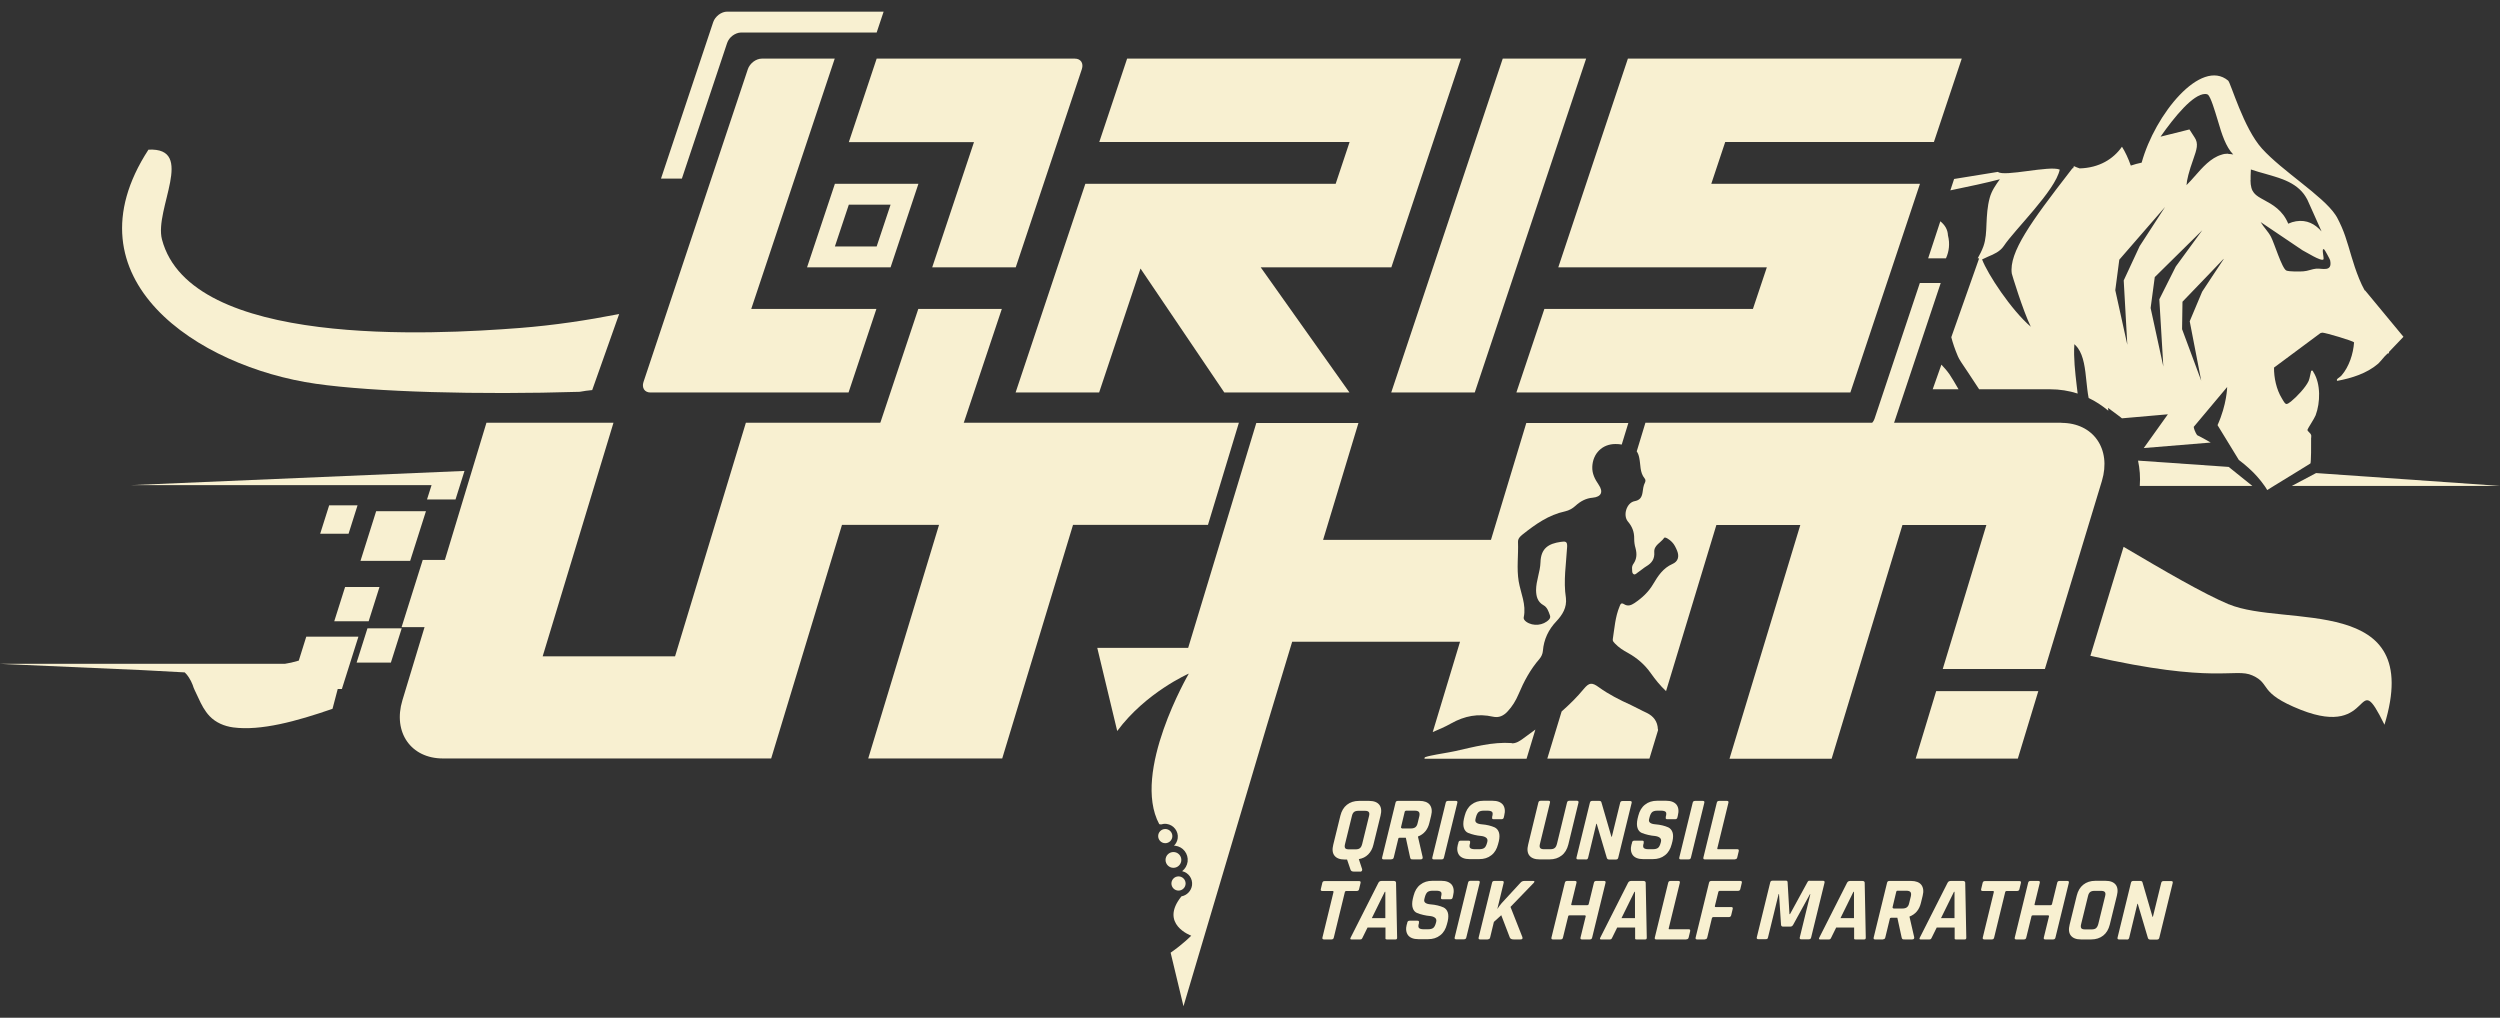 <?xml version="1.0" encoding="UTF-8"?>
<svg xmlns="http://www.w3.org/2000/svg" xmlns:xlink="http://www.w3.org/1999/xlink" viewBox="0 0 186.76 76.03">
  <rect x="0" y="0" width="186.76" height="76.03" fill="#333333" stroke="none"/>
  <defs>
    <style>
      .cls-1 {
        fill: none;
      }

      .cls-2 {
        clip-path: url(#clippath-1);
      }

      .cls-3 {
        isolation: isolate;
      }

      .cls-4 {
        mix-blend-mode: overlay;
        opacity: .25;
      }

      .cls-5 {
        clip-path: url(#clippath-2);
      }

      .cls-6 {
        fill: url(#linear-gradient);
      }

      .cls-7 {
        fill: #f8f0d1;
      }

      .cls-8 {
        clip-path: url(#clippath);
      }
    </style>
    <clipPath id="clippath">
      <rect class="cls-1" x="-1437.57" y="1306.84" width="1920" height="430.8"/>
    </clipPath>
    <clipPath id="clippath-1">
      <rect class="cls-1" x="-1363.27" y="107.97" width="1920" height="787.79"/>
    </clipPath>
    <clipPath id="clippath-2">
      <rect class="cls-1" x="-1363.04" y="107.15" width="1920" height="694.91"/>
    </clipPath>
    <linearGradient id="linear-gradient" x1="-556.53" y1="802.37" x2="973.13" y2="802.37" gradientUnits="userSpaceOnUse">
      <stop offset="0" stop-color="#00994b"/>
      <stop offset="1" stop-color="#0a784d"/>
    </linearGradient>
  </defs>
  <g class="cls-3">
    <g id="Layer_1" data-name="Layer 1">
      <g class="cls-8">
        <g class="cls-4">
          <path d="M2490.48,1552.15c2.97-45.17,4.46-90.72,4.46-136.63,0-41.03-1.18-81.75-3.59-122.1h-1376.54c-.84-4.66-1.57-9.36-2.5-13.98l1274.9-521.02c-13.71-40.59-28.79-81.09-45.23-121.3-16.43-40.21-34.01-79.62-52.59-118.22l-1275.11,521.1c-2.43-3.72-4.78-7.49-7.28-11.17L1980.9,54.92c-28.36-32.12-57.93-63.62-88.65-94.34-30.72-30.71-62.18-60.25-94.25-88.65l-973.94,973.96c-1.88-1.28-3.79-2.5-5.68-3.77L1351.49-427.88c-38.4-19-77.7-36.98-117.75-53.79-40.05-16.81-80.35-32.25-120.78-46.41L579.85,741.9c-4.34-.91-8.73-1.7-13.11-2.53V-638.02c-42.76-2.66-85.95-4.02-129.39-4.02s-86.57,1.36-129.33,3.96V739.37c-4.66.88-9.32,1.75-13.94,2.73L-226.62-532.03c-38.26,13.03-76.4,27.34-114.37,42.86-42.5,17.37-84.1,35.98-124.79,55.82L55.65,842.59c-3.7,2.46-7.31,5.03-10.95,7.57L-928.67-123.22c-30.24,26.82-59.86,54.78-88.87,83.79-32.47,32.47-63.62,65.73-93.46,99.77L-136.33,1035.02c-1.25,1.88-2.43,3.81-3.66,5.7L-1409.23,507.92c-17.84,36.27-34.69,73.36-50.57,111.18-17.77,42.34-34.03,84.91-48.78,127.71L-237.71,1280.3c-.87,4.34-1.56,8.74-2.34,13.12h-1376.54c-2.41,40.35-3.59,81.07-3.59,122.1,0,45.91,1.49,91.46,4.46,136.63H-238.92l-1273.59,520.48c13.77,40.57,28.82,81.01,45.26,121.22,16.43,40.21,34.03,79.68,52.67,118.26L-139.52,1791.03c2.43,3.72,4.78,7.49,7.28,11.17l-973.94,973.96c28.4,32.08,57.93,63.54,88.65,94.25,30.72,30.71,62.22,60.3,94.34,88.65L50.7,1985.14c1.88,1.28,3.79,2.51,5.68,3.77l-533.14,1270.06c38.42,18.95,77.66,36.9,117.72,53.71,40.06,16.81,80.41,32.28,120.87,46.38l533.09-1269.93c4.34.92,8.73,1.7,13.1,2.54v1377.45c42.76,2.6,85.89,3.96,129.33,3.96s86.63-1.36,129.39-4.02v-1375.8l520.84,1274.51c42.94-14.34,85.66-30.19,128.17-47.56,37.98-15.52,75.22-32.01,111.66-49.51l-520.75-1274.27c3.74-2.38,7.51-4.73,11.2-7.18l974.66,974.68c34.04-29.84,67.3-61,99.77-93.46,29.01-29.01,56.97-58.63,83.79-88.87l-973.36-973.38c1.29-1.86,2.66-3.66,3.93-5.53l1270.91,533.51c20.22-40.5,39.22-81.92,57-124.26,15.88-37.83,30.56-75.83,43.95-113.97l-1269.19-532.79c.96-4.34,2.02-8.65,2.9-13.02h1378.27ZM620.72,1491.48c14.88,82.53,54.12,161.53,117.91,225.32-63.79-63.79-142.79-103.03-225.32-117.91-47.84,68.88-75.95,152.49-75.95,242.7,0-90.22-28.11-173.82-75.95-242.7-82.53,14.88-161.53,54.12-225.32,117.91,63.79-63.79,103.03-142.79,117.91-225.32-68.88-47.84-152.48-75.95-242.7-75.95,90.22,0,173.82-28.11,242.7-75.95-14.88-82.53-54.12-161.53-117.91-225.32,63.79,63.79,142.79,103.03,225.32,117.91,47.84-68.88,75.95-152.48,75.95-242.7,0,90.22,28.11,173.82,75.95,242.7,82.53-14.88,161.52-54.12,225.32-117.91-63.79,63.79-103.03,142.79-117.91,225.32,68.88,47.84,152.48,75.95,242.7,75.95-90.22,0-173.82,28.11-242.7,75.95Z"/>
        </g>
      </g>
      <g class="cls-2">
        <g class="cls-5">
          <path class="cls-6" d="M971.47,853.16c1.1-16.79,1.66-33.72,1.66-50.79,0-15.25-.44-30.39-1.33-45.38h-511.68c-.31-1.73-.58-3.48-.93-5.2l473.9-193.67c-5.1-15.09-10.7-30.14-16.81-45.09-6.11-14.95-12.64-29.6-19.55-43.94l-473.98,193.7c-.9-1.38-1.78-2.79-2.71-4.15l362.01-362.02c-10.54-11.94-21.54-23.65-32.95-35.07-11.42-11.42-23.11-22.4-35.03-32.95l-362.03,362.04c-.7-.48-1.41-.93-2.11-1.4l198.17-472.08c-14.27-7.06-28.88-13.75-43.77-20-14.89-6.25-29.87-11.99-44.9-17.25l-198.17,472.08c-1.61-.34-3.25-.63-4.87-.94V39.04c-15.89-.99-31.95-1.5-48.1-1.5s-32.18.51-48.07,1.47v512.02c-1.73.33-3.46.65-5.18,1.01L-38.52,78.44c-14.22,4.84-28.4,10.16-42.51,15.93-15.8,6.46-31.26,13.37-46.39,20.75l193.82,474.29c-1.37.92-2.72,1.87-4.07,2.81L-299.49,230.4c-11.24,9.97-22.25,20.36-33.03,31.15-12.07,12.07-23.65,24.43-34.74,37.09L-4.96,660.94c-.46.7-.9,1.42-1.36,2.12l-471.8-198.06c-6.63,13.48-12.89,27.27-18.8,41.33-6.61,15.74-12.65,31.56-18.13,47.47L-42.65,752.11c-.32,1.61-.58,3.25-.87,4.88h-511.68c-.9,15-1.33,30.13-1.33,45.38,0,17.07.55,34,1.66,50.79H-43.09l-473.42,193.47c5.12,15.08,10.71,30.11,16.82,45.06,6.11,14.95,12.65,29.62,19.58,43.96L-6.15,941.96c.9,1.38,1.78,2.79,2.71,4.15l-362.03,362.04c10.56,11.92,21.53,23.62,32.95,35.04,11.42,11.42,23.13,22.41,35.07,32.95L64.56,1014.11c.7.48,1.41.93,2.11,1.4l-198.18,472.1c14.28,7.04,28.87,13.71,43.76,19.96,14.89,6.25,29.89,12,44.93,17.24l198.16-472.06c1.61.34,3.25.63,4.87.94v512.02c15.9.97,31.93,1.47,48.07,1.47s32.2-.51,48.1-1.5v-511.41l193.61,473.76c15.96-5.33,31.84-11.22,47.64-17.68,14.12-5.77,27.96-11.9,41.51-18.4l-193.57-473.67c1.39-.89,2.79-1.76,4.16-2.67l362.3,362.3c12.65-11.09,25.02-22.67,37.08-34.74,10.78-10.78,21.18-21.79,31.15-33.03l-361.81-361.82c.48-.69.99-1.36,1.46-2.06l472.42,198.32c7.52-15.06,14.58-30.45,21.19-46.19,5.9-14.06,11.36-28.19,16.34-42.36l-471.78-198.05c.36-1.61.75-3.22,1.08-4.84h512.32ZM276.45,830.61c5.53,30.68,20.12,60.04,43.83,83.76-23.71-23.71-53.08-38.3-83.75-43.83-17.78,25.6-28.23,56.68-28.23,90.22,0-33.53-10.45-64.61-28.23-90.22-30.68,5.53-60.04,20.12-83.76,43.83,23.71-23.71,38.3-53.08,43.83-83.76-25.6-17.78-56.68-28.23-90.21-28.23,33.53,0,64.61-10.45,90.21-28.23-5.53-30.68-20.12-60.04-43.83-83.76,23.71,23.71,53.08,38.3,83.75,43.83,17.78-25.6,28.23-56.68,28.23-90.22,0,33.54,10.45,64.61,28.23,90.22,30.68-5.53,60.04-20.12,83.75-43.83-23.71,23.71-38.3,53.08-43.83,83.76,25.6,17.78,56.68,28.23,90.22,28.23-33.53,0-64.61,10.45-90.22,28.23Z"/>
        </g>
      </g>
      <g>
        <g>
          <g>
            <polygon class="cls-7" points="144.64 51.63 143.11 56.67 150.74 56.67 152.27 51.63 144.64 51.63"/>
            <path class="cls-7" d="M154,31.58h-31.08l-.65,2.14c.09.13.15.28.19.49.11.51.03,1.08.4,1.53.07.08.08.19.03.3-.13.24-.15.52-.19.78-.06.35-.21.55-.59.62-.59.11-.89,1.05-.5,1.52.32.37.48.78.47,1.28,0,.24.03.48.1.71.11.41.1.8-.15,1.16-.07.09-.12.23-.11.34.02.15-.03.37.13.45.12.06.23-.1.35-.17.2-.13.38-.3.58-.42.41-.24.64-.55.6-1.06-.04-.52.5-.71.74-1.07.07-.1.42.14.58.31.18.18.29.42.39.66.17.43.07.8-.35.98-.7.31-1.08.89-1.44,1.5-.35.6-.84,1.05-1.41,1.43-.24.16-.49.25-.76.08-.22-.14-.27-.02-.34.16-.33.79-.38,1.63-.51,2.46-.02.14.08.22.16.31.28.3.63.52.98.71.68.38,1.25.87,1.7,1.51.34.48.71.94,1.14,1.34l3.76-12.41h6.27l-5.29,17.46h7.63l5.29-17.46h6.27l-3.26,10.76h7.63l4.26-14.05c.72-2.39-.64-4.34-3.03-4.34Z"/>
            <g>
              <g>
                <path class="cls-7" d="M121.65,31.58l-.5,1.63c-.15-.03-.31-.04-.47-.04-.99,0-1.69.71-1.73,1.7-.02.51.19.92.47,1.33.38.55.2.92-.44.98-.5.04-.92.27-1.28.6-.23.21-.48.35-.78.42-1.23.26-2.22.97-3.18,1.73-.18.14-.35.31-.34.56.04.98-.11,1.95.05,2.93.15.89.58,1.74.38,2.69-.03.14.07.25.19.34.51.36,1.28.28,1.7-.17.09-.1.11-.21.06-.33-.1-.28-.2-.59-.48-.74-.44-.25-.54-.65-.55-1.11,0-.72.31-1.39.33-2.09.03-1.06.61-1.4,1.52-1.53.35-.05.49-.04.47.37-.07,1.27-.29,2.54-.09,3.82.08.72-.26,1.26-.71,1.74-.59.62-.94,1.35-1.01,2.21-.02.23-.11.43-.26.61-.68.78-1.16,1.68-1.56,2.63-.2.47-.46.91-.82,1.29-.3.32-.64.49-1.09.39-1.11-.25-2.12-.06-3.12.5-.44.25-.91.45-1.38.65l2.04-6.75h-12.54l-1.89,6.26-6.23,20.97-.96-4c.95-.66,1.54-1.27,1.54-1.27,0,0-2.41-.86-.73-2.94.4-.07.73-.4.79-.83.06-.49-.26-.94-.74-1.05.22-.17.37-.42.41-.71.07-.59-.34-1.12-.93-1.19-.03,0-.06,0-.09,0,.15-.15.25-.34.28-.56.07-.52-.31-1-.83-1.07-.15-.02-.29,0-.42.04-.08-.02-.13-.02-.13-.02-2.09-3.88,2.21-11.25,2.21-11.25,0,0-3.21,1.4-5.35,4.29l-1.49-6.21h6.79l5.09-16.8h7.63l-2.64,8.73h12.54l2.64-8.73h7.63Z"/>
                <g>
                  <circle class="cls-7" cx="87.05" cy="62.46" r=".53"/>
                  <circle class="cls-7" cx="88.04" cy="66" r=".53"/>
                  <circle class="cls-7" cx="87.66" cy="64.24" r=".59"/>
                </g>
              </g>
              <path class="cls-7" d="M112.94,55.51c-1.45-.1-2.83.29-4.23.6-.6.13-1.22.21-1.82.34-.15.03-.3.07-.45.12l-.03.11h7.63l.66-2.18c-.31.23-.63.46-.94.69-.25.18-.51.35-.82.34Z"/>
            </g>
          </g>
          <g>
            <path class="cls-7" d="M71.98,31.58h-16.26l-5.29,17.45h-9.89l5.29-17.45h-9.49l-1.77,5.84-4.51,14.9c-.72,2.39.64,4.34,3.03,4.34h24.52l5.29-17.45h7.25l-5.29,17.45h10.01l5.29-17.45h10.08l2.31-7.63h-20.57Z"/>
            <polygon class="cls-7" points="140.31 23.08 141.35 19.97 143.43 13.73 134.08 13.73 127.84 13.73 128.88 10.61 144.47 10.61 146.55 4.38 130.96 4.38 121.61 4.38 119.53 10.61 118.49 13.73 116.41 19.97 125.76 19.97 131.99 19.97 130.95 23.08 115.37 23.08 113.28 29.32 128.87 29.32 138.23 29.32 140.31 23.08"/>
            <polygon class="cls-7" points="103.93 29.32 110.17 29.32 118.49 4.38 112.26 4.38 103.93 29.32"/>
            <polygon class="cls-7" points="84.2 4.38 82.12 10.61 100.82 10.61 99.78 13.73 87.31 13.73 81.08 13.73 78.99 19.97 75.87 29.32 82.11 29.32 85.2 20.06 91.46 29.32 100.81 29.32 94.18 19.97 97.7 19.97 103.94 19.97 106.02 13.73 107.06 10.61 109.14 4.38 102.9 4.38 84.2 4.38"/>
            <path class="cls-7" d="M60.29,19.97h6.24l2.08-6.24h-6.24l-2.08,6.24ZM63.41,15.29h3.12l-1.04,3.12h-3.12l1.04-3.12Z"/>
            <path class="cls-7" d="M62.37,4.38h-5.46c-.21,0-.43.08-.63.23-.19.15-.34.34-.41.55l-7.8,23.38c-.07.21-.05.4.04.55.1.15.27.23.47.23h14.81l2.08-6.24h-9.35l6.24-18.71Z"/>
            <path class="cls-7" d="M80.3,4.38h-14.81l-2.08,6.24h9.35l-3.12,9.35h6.24l4.94-14.81c.07-.21.05-.41-.04-.55-.1-.15-.27-.23-.48-.23Z"/>
            <polygon class="cls-7" points="63.92 37.11 70.15 37.11 74.84 23.08 68.6 23.08 63.92 37.11"/>
            <path class="cls-7" d="M66.01.87h-11.69c-.21,0-.43.08-.63.23-.19.15-.34.34-.41.55l-3.9,11.69h1.56l3.38-10.13c.07-.21.22-.41.41-.55s.42-.23.63-.23h10.13l.52-1.56Z"/>
            <path class="cls-7" d="M143.42,21.14l-3.38,10.13c-.07.21-.22.4-.41.55-.19.15-.42.23-.63.23h-10.13l-.52,1.56h11.69c.21,0,.43-.08.63-.23.19-.15.34-.34.41-.55l3.9-11.69h-1.56Z"/>
          </g>
          <path class="cls-7" d="M123.85,54.48c-.02-.58-.32-.98-.84-1.23-.4-.18-.78-.4-1.17-.58-.84-.38-1.65-.79-2.4-1.33-.51-.37-.72-.36-1.12.12-.51.62-1.07,1.17-1.66,1.69l-1.07,3.52h7.63l.64-2.11s0-.06,0-.09Z"/>
          <g>
            <g>
              <g>
                <g>
                  <path class="cls-7" d="M159.85,36.3c.05-.65,0-1.28-.13-1.89l6.77.47,1.77,1.42h-8.42Z"/>
                  <polygon class="cls-7" points="186.76 36.3 171.21 36.3 173.02 35.34 186.76 36.3"/>
                  <path class="cls-7" d="M46.26,23.44l-2.02,5.7c-.31.03-.63.07-.94.13-7.5.23-15.37.02-19.7-.6-8.81-1.26-18.79-7.83-12.51-17.49,3.56-.18.42,4.45,1.01,6.71,2.14,8.1,20.17,7.12,26.75,6.61,2.54-.2,4.99-.57,7.4-1.04Z"/>
                </g>
                <path class="cls-7" d="M176.66,21.71c-.15-.27-.29-.56-.42-.88-.49-1.2-.7-2.2-1.04-3.18-.16-.47-.36-.93-.62-1.42-.04-.06-.08-.13-.12-.19-.96-1.43-3.95-3.25-5.48-4.94-1.38-1.52-2.33-4.91-2.53-5.08-2.03-1.69-5.46,2.51-6.46,6.13-.28.06-.55.13-.81.22-.19-.54-.41-1.01-.66-1.41-.65.93-1.71,1.58-3.16,1.62-.14-.05-.29-.1-.43-.17l-.06.16s-.03,0-.05,0c-.07.1-.16.2-.23.3-2.83,3.66-4.53,5.99-4.3,7.57,0,.03.82,2.74,1.42,3.97-1.47-1.26-3.23-3.94-3.64-5.03.14-.07.33-.15.45-.21.44-.18.89-.38,1.17-.79.79-1.2,3.87-4.16,4.18-5.71-.74-.33-4.16.56-4.62.17l-3.27.53-.28.85c1.46-.3,2.71-.57,3.7-.83-.31.42-.62.87-.76,1.39-.18.66-.21,1.3-.24,1.92-.02.61-.05,1.2-.23,1.7-.12.33-.27.62-.43.9h.11l-2.08,5.89c.11.43.27.9.49,1.42.09.22.29.52.78,1.24.29.43.56.85.81,1.23h5.29c.73,0,1.42.11,2.07.32-.02-.19-.04-.39-.07-.58-.12-1.03-.24-2.1-.18-3.04v-.07c.09.07.17.17.26.28.45.62.55,1.55.65,2.54.04.37.08.78.16,1.2.53.25,1.02.58,1.47.95,0-.07-.02-.14-.02-.21.6.43,1.04.78,1.04.78l3.43-.3-1.8,2.52,5-.41s-.67-.39-1.01-.55c0,0-.2-.26-.26-.62l2.5-2.98s-.02,1.3-.72,2.85l1.59,2.6c.26.19.51.4.74.61.44.39.83.83,1.17,1.31.08.11.15.22.21.33l.53-.33,1.73-1.06.97-.6c.05-.08.06-1.43.05-1.93,0,0,.01,0,.01,0,0-.08,0-.13,0-.16-.04-.21-.3-.29-.28-.43,0-.06.52-.84.61-1.08.35-.94.39-2.34-.16-3.21-.03-.04-.05-.14-.11-.13-.02,0-.04,0-.07.04-.02.03-.1.55-.18.73-.22.49-.9,1.2-1.32,1.54-.15.12-.25.18-.33.19-.12,0-.2-.16-.36-.43-.4-.65-.59-1.54-.58-2.29l3.46-2.57s.1-.04.16-.04c.24.01,2.29.61,2.36.73-.06.85-.37,1.81-.93,2.46-.14.17-.45.27-.33.41,0,0,.01,0,.01,0h0c1.07-.2,2.2-.55,3.05-1.28.1-.09.31-.34.47-.53h0s.23-.23.23-.23c.03-.01.06-.01.1-.02,0-.04,0-.07.01-.1l1.08-1.13-2.88-3.48ZM158.92,25.76l-.9-4.08.3-2.28,3.42-3.94-1.9,2.93-1.19,2.56.27,4.81ZM161.31,22.36l.3,5.02-.95-4.37.31-2.31,3.55-3.5-1.98,2.71-1.23,2.45ZM166.11,19.37l-.85,1.28-.75,1.14-.93,2.21.86,4.44-1.43-3.85.03-2.05,2.03-2.11,1.02-1.07.03-.03-.02.04ZM166.45,11.48c-.17,0-.34.02-.5.08-.79.23-1.42.95-1.99,1.6-.17.19-.41.47-.62.67.02-.37.18-1.02.51-1.94.25-.72.41-1.16.09-1.63l-.38-.59-2.16.54c1.04-1.48,2.43-3.19,3.34-3.19.08,0,.14.02.2.05.22.19.52,1.22.71,1.84.01.04.03.08.04.13h0c.29,1,.59,1.93,1.14,2.5-.12-.02-.25-.04-.37-.04ZM168.13,13.45c0-.09,0-.19,0-.3l.02-.49c.35.12.73.23,1.1.33.44.13.88.25,1.29.41.61.24,1.16.56,1.57,1.1t0,0c.09.13.18.26.26.42l.61,1.36.45,1.01c-.49-.56-1.1-.89-1.91-.76-.19.03-.38.09-.58.18-.41-1.01-1.2-1.44-1.79-1.76-.68-.37-1.02-.56-1.03-1.49ZM173.03,20.07c-.28.02-.63.18-.96.2-.26.02-1.07.03-1.27-.06-.33-.15-.9-2.05-1.15-2.52-.21-.4-.54-.71-.77-1.1l3.13,2.11c.24.11,1.38.85,1.56.68.07-.08-.19-.96.07-.73.04.03.41.71.43.79.19.92-.6.59-1.04.63ZM145.64,27.97c-.18-.26-.39-.5-.61-.73l-.65,1.84h1.93c-.26-.45-.48-.83-.67-1.11ZM145.52,17.58c-.02-.44-.23-.77-.57-1.05l-.91,2.77h1.33c.23-.51.31-1.08.15-1.72Z"/>
              </g>
              <g>
                <polygon class="cls-7" points="26.71 37.75 24.59 37.75 23.92 39.87 26.04 39.87 26.71 37.75"/>
                <polygon class="cls-7" points="31.82 38.19 28.1 38.19 26.93 41.9 30.64 41.9 31.82 38.19"/>
                <polygon class="cls-7" points="36.6 41.83 31.58 41.83 30 46.85 35.02 46.85 36.6 41.83"/>
                <polygon class="cls-7" points="28.35 43.85 25.78 43.85 24.97 46.41 27.54 46.41 28.35 43.85"/>
                <polygon class="cls-7" points="30.01 46.94 27.45 46.94 26.64 49.5 29.2 49.5 30.01 46.94"/>
              </g>
              <path class="cls-7" d="M26.77,47.56h-3.89l-.56,1.79c-.4.12-.75.2-1.04.24H0l.59.03,10.04.44,3.17.17c.12.11.22.24.31.38.11.17.21.36.28.55.05.14.09.28.16.41.09.19.18.38.27.57.22.49.47.97.84,1.36.47.49,1.1.75,1.76.84,2.06.27,4.71-.45,7.42-1.39l.39-1.48h.31l1.23-3.89Z"/>
              <polygon class="cls-7" points="9.81 36.24 32.24 36.24 31.9 37.31 34.03 37.31 34.7 35.18 9.81 36.24"/>
            </g>
            <path class="cls-7" d="M166.51,45.15c-1.95-.82-4.83-2.51-7.87-4.3l-2.48,8.14c9.43,2.15,10.77.87,12.11,1.47,1.43.64.36,1.28,3.62,2.57,5.57,2.19,4.01-3.43,6.24,1.11,3.01-9.86-7.44-7.24-11.63-9Z"/>
          </g>
        </g>
        <g>
          <path class="cls-7" d="M101.62,65.11h-.5c-.12,0-.2-.05-.23-.14l-.26-.76h-.18c-.36,0-.61-.1-.76-.29-.15-.19-.18-.47-.09-.82l.53-2.16c.09-.36.25-.63.49-.82.24-.19.54-.29.9-.29h.76c.36,0,.61.1.76.29.15.19.18.47.09.82l-.53,2.16c-.07.3-.2.54-.39.73-.19.19-.42.3-.7.35l.25.76c0,.05,0,.1-.03.13s-.07.05-.12.05ZM100.78,63.45h.48c.15,0,.26-.03.33-.09.08-.06.13-.16.17-.31l.51-2.08c.04-.15.03-.25-.02-.31s-.14-.09-.29-.09h-.48c-.15,0-.25.03-.33.09-.07.06-.13.16-.16.31l-.51,2.08c-.04.15-.03.25.01.31.04.06.14.09.28.09Z"/>
          <path class="cls-7" d="M103.94,64.2h-.58c-.1,0-.13-.05-.11-.14l1-4.09c.02-.1.08-.14.18-.14h1.62c.35,0,.61.1.76.29.15.2.19.47.1.82l-.13.53c-.12.51-.41.85-.85,1.02v.03s.35,1.52.35,1.52c.01.11-.04.16-.16.16h-.55c-.08,0-.14,0-.17-.03-.03-.02-.05-.06-.06-.12l-.32-1.47h-.46c-.05,0-.09.02-.1.07l-.34,1.4c-.02.1-.08.14-.18.14ZM104.72,61.89h.67c.15,0,.26-.03.34-.09.08-.06.14-.16.17-.3l.13-.53c.03-.14.02-.24-.03-.31-.05-.06-.15-.1-.3-.1h-.67s-.08.03-.09.07l-.28,1.17s0,.07.06.07Z"/>
          <path class="cls-7" d="M108.87,59.97l-1,4.09c-.02.1-.08.14-.18.14h-.58c-.1,0-.13-.05-.11-.14l1-4.09c.02-.1.08-.14.18-.14h.58c.1,0,.13.05.11.14Z"/>
          <path class="cls-7" d="M108.92,63.08l.03-.14c.02-.1.08-.14.18-.14h.58c.1,0,.13.05.11.14v.05c-.06.17-.05.29,0,.35.05.06.17.1.35.1h.32c.18,0,.31-.03.4-.1.09-.07.15-.2.2-.38l.02-.08c.03-.13,0-.23-.09-.3-.09-.07-.21-.11-.37-.13-.16-.01-.32-.04-.5-.08s-.33-.09-.48-.15c-.14-.06-.25-.18-.31-.36-.06-.18-.06-.41,0-.69l.06-.24c.09-.35.25-.63.5-.82.25-.2.55-.29.9-.29h.68c.36,0,.61.1.77.29.15.2.19.47.1.82l-.03.13c-.02.1-.08.14-.18.14h-.58c-.1,0-.13-.05-.11-.14v-.04c.05-.18.05-.3,0-.36-.05-.06-.17-.1-.35-.1h-.27c-.19,0-.32.04-.4.11-.08.07-.15.21-.2.41l-.03.13c-.05.21.1.34.47.37.38.03.7.11.97.23.14.07.25.19.31.36.06.17.06.4,0,.67l-.06.23c-.09.35-.25.63-.5.82-.25.2-.55.29-.9.29h-.74c-.35,0-.61-.1-.76-.29-.15-.2-.19-.47-.1-.82Z"/>
          <path class="cls-7" d="M117.23,59.82h.57c.1,0,.14.05.12.14l-.76,3.13c-.09.35-.25.63-.5.82-.24.19-.54.29-.9.29h-.75c-.36,0-.61-.1-.76-.29-.15-.19-.18-.47-.09-.82l.76-3.13c.02-.1.08-.14.18-.14h.58c.1,0,.13.05.11.14l-.75,3.08c-.04.15-.03.25.02.31.05.06.14.09.28.09h.47c.15,0,.26-.03.33-.09.08-.06.13-.16.17-.31l.75-3.08c.02-.1.08-.14.18-.14Z"/>
          <path class="cls-7" d="M118.45,64.2h-.57c-.1,0-.13-.05-.11-.14l1-4.09c.02-.1.08-.14.18-.14h.51c.1,0,.15.03.17.1l.75,2.58h.03l.62-2.53c.02-.1.08-.14.18-.14h.57c.1,0,.13.05.11.14l-1,4.09c-.02.1-.08.14-.18.14h-.5c-.1,0-.16-.05-.18-.14l-.75-2.53h-.03l-.61,2.53c-.02.1-.08.14-.18.14Z"/>
          <path class="cls-7" d="M121.89,63.08l.03-.14c.02-.1.08-.14.18-.14h.58c.1,0,.13.05.11.14v.05c-.06.17-.05.29,0,.35.05.06.17.1.35.1h.32c.18,0,.31-.03.4-.1.09-.07.15-.2.2-.38l.02-.08c.03-.13,0-.23-.09-.3-.09-.07-.21-.11-.37-.13-.16-.01-.32-.04-.5-.08s-.33-.09-.48-.15c-.14-.06-.25-.18-.31-.36-.06-.18-.06-.41,0-.69l.06-.24c.09-.35.25-.63.5-.82.25-.2.55-.29.9-.29h.68c.36,0,.61.1.77.29.15.2.19.47.1.82l-.03.13c-.02.1-.08.14-.18.14h-.58c-.1,0-.13-.05-.11-.14v-.04c.05-.18.05-.3,0-.36-.05-.06-.17-.1-.35-.1h-.27c-.19,0-.32.04-.4.11-.08.07-.15.21-.2.41l-.03.13c-.05.21.1.34.47.37.38.03.7.11.97.23.14.07.25.19.31.36.06.17.06.4,0,.67l-.06.23c-.09.35-.25.63-.5.82-.25.2-.55.29-.9.29h-.74c-.35,0-.61-.1-.76-.29-.15-.2-.19-.47-.1-.82Z"/>
          <path class="cls-7" d="M127.32,59.97l-1,4.09c-.02.1-.08.14-.18.14h-.58c-.1,0-.13-.05-.11-.14l1-4.09c.02-.1.08-.14.18-.14h.58c.1,0,.13.05.11.14Z"/>
          <path class="cls-7" d="M129.6,64.2h-2.24c-.1,0-.13-.05-.11-.14l1-4.09c.02-.1.08-.14.18-.14h.58c.1,0,.13.05.11.14l-.83,3.4c-.01.05,0,.07.06.07h1.44c.09,0,.12.05.1.15l-.11.46c-.02.1-.08.14-.17.14Z"/>
          <g>
            <g>
              <path class="cls-7" d="M99.48,70.18h-.57c-.1,0-.14-.05-.12-.14l.83-3.41s0-.07-.06-.07h-.78c-.1,0-.13-.05-.11-.14l.11-.46c.02-.1.08-.14.18-.14h2.57c.1,0,.13.05.11.14l-.11.46c-.02.1-.08.14-.18.14h-.78c-.05,0-.09.03-.1.07l-.83,3.41c-.02.1-.08.14-.18.14Z"/>
              <path class="cls-7" d="M101.6,70.18h-.65c-.08,0-.1-.05-.05-.14l2.07-4.09c.05-.1.13-.14.24-.14h.91c.11,0,.17.05.17.14l.08,4.09c0,.1-.03.14-.12.14h-.65s-.08-.01-.09-.03c-.01-.02-.02-.06-.01-.11v-.75h-1.34l-.37.75c-.02.05-.05.09-.07.11s-.06.03-.11.03ZM103.45,66.62l-.97,1.97h1.01v-1.97h-.04Z"/>
              <path class="cls-7" d="M105.1,69.06l.03-.14c.02-.1.08-.14.18-.14h.58c.1,0,.13.05.11.14v.05c-.06.17-.05.29,0,.35.05.06.17.1.35.1h.32c.18,0,.31-.03.4-.1.09-.07.15-.2.2-.38l.02-.08c.03-.13,0-.23-.09-.3-.09-.07-.21-.11-.37-.13-.16-.01-.32-.04-.5-.08s-.33-.09-.48-.15c-.14-.06-.25-.18-.31-.36-.06-.18-.06-.41,0-.69l.06-.24c.09-.35.25-.63.5-.82.25-.2.55-.29.9-.29h.68c.36,0,.61.1.77.29.15.2.19.47.1.82l-.03.13c-.02.1-.08.14-.18.14h-.58c-.1,0-.13-.05-.11-.14v-.04c.05-.18.05-.3,0-.36-.05-.06-.17-.1-.35-.1h-.27c-.19,0-.32.04-.4.11-.08.07-.15.21-.2.41l-.03.13c-.05.21.1.34.47.37.38.03.7.11.97.23.14.07.25.19.31.36.06.17.06.4,0,.67l-.06.23c-.09.35-.25.63-.5.82-.25.2-.55.29-.9.29h-.74c-.35,0-.61-.1-.76-.29-.15-.2-.19-.47-.1-.82Z"/>
              <path class="cls-7" d="M110.54,65.94l-1,4.09c-.02.1-.08.14-.18.14h-.58c-.1,0-.13-.05-.11-.14l1-4.09c.02-.1.08-.14.18-.14h.58c.1,0,.13.05.11.14Z"/>
              <path class="cls-7" d="M111.15,70.18h-.58c-.1,0-.13-.05-.11-.14l1-4.09c.02-.1.08-.14.18-.14h.58c.1,0,.13.05.11.14l-.47,1.94h.01c.06-.11.17-.25.31-.42l1.4-1.52c.08-.1.18-.14.3-.14h.67s.08.01.08.04c0,.03-.02.07-.06.11l-1.73,1.79.89,2.26c.02.05.01.1-.01.13-.03.03-.07.04-.14.04h-.5c-.16,0-.25-.05-.29-.14l-.64-1.67-.55.5-.28,1.16c-.02.1-.08.14-.18.14Z"/>
            </g>
            <g>
              <path class="cls-7" d="M116.59,70.18h-.58c-.1,0-.13-.05-.11-.14l1-4.09c.02-.1.08-.14.18-.14h.58c.1,0,.13.05.11.14l-.39,1.6c-.01.05,0,.07.06.07h1.15s.08-.02.09-.07l.39-1.6c.02-.1.08-.14.18-.14h.58c.1,0,.13.05.11.14l-1,4.09c-.02.1-.08.14-.18.14h-.58c-.1,0-.13-.05-.11-.14l.39-1.59s0-.07-.06-.07h-1.15c-.05,0-.09.02-.1.07l-.39,1.59c-.02.1-.08.14-.18.14Z"/>
              <path class="cls-7" d="M120.25,70.18h-.65c-.08,0-.1-.05-.05-.14l2.07-4.09c.05-.1.13-.14.24-.14h.91c.11,0,.17.05.17.14l.08,4.09c0,.1-.03.14-.12.14h-.65c-.05,0-.08-.01-.09-.03-.01-.02-.02-.06-.01-.11v-.75h-1.34l-.37.75c-.02.05-.05.09-.07.11-.03.02-.06.03-.11.03ZM122.1,66.62l-.97,1.97h1.01v-1.97h-.04Z"/>
              <path class="cls-7" d="M125.97,70.18h-2.24c-.1,0-.13-.05-.11-.14l1-4.09c.02-.1.08-.14.18-.14h.58c.1,0,.13.05.11.14l-.83,3.4c-.01.05,0,.07.06.07h1.44c.09,0,.12.05.1.15l-.11.46c-.02.1-.08.14-.17.14Z"/>
              <path class="cls-7" d="M127.36,70.18h-.58c-.1,0-.13-.05-.11-.14l1-4.09c.02-.1.08-.14.18-.14h2.17c.09,0,.12.05.1.14l-.11.46c-.02.1-.08.14-.17.14h-1.37c-.05,0-.09.03-.1.07l-.26,1.06c-.01.05,0,.08.06.08h1.16c.1,0,.13.05.11.14l-.11.46c-.02.1-.08.15-.18.15h-1.16c-.05,0-.09.03-.1.07l-.35,1.45c-.02.1-.08.14-.18.14Z"/>
              <path class="cls-7" d="M135.18,65.8h1.01c.1,0,.13.05.11.14l-1,4.09c-.02.1-.08.14-.18.14h-.56c-.1,0-.13-.05-.11-.14l.79-3.23h-.03l-1.25,2.28c-.05.09-.12.14-.2.14h-.57c-.09,0-.13-.05-.14-.14l-.15-2.29h-.03l-.79,3.23c-.01.05-.03.09-.05.11-.02.02-.06.03-.12.03h-.56c-.1,0-.13-.05-.11-.14l1-4.09c.02-.1.08-.14.18-.14h1.01c.06,0,.1.03.11.1l.14,2.4h.04l1.31-2.4c.03-.06.08-.1.15-.1Z"/>
              <path class="cls-7" d="M136.61,70.18h-.65c-.08,0-.1-.05-.05-.14l2.07-4.09c.05-.1.13-.14.24-.14h.91c.11,0,.17.05.17.14l.08,4.09c0,.1-.03.14-.12.14h-.65c-.05,0-.08-.01-.09-.03-.01-.02-.02-.06-.01-.11v-.75h-1.34l-.37.75c-.02.05-.05.09-.07.11-.03.02-.06.03-.11.03ZM138.46,66.62l-.97,1.97h1.01v-1.97h-.04Z"/>
              <path class="cls-7" d="M140.66,70.18h-.58c-.1,0-.13-.05-.11-.14l1-4.09c.02-.1.08-.14.18-.14h1.62c.35,0,.61.1.76.29.15.2.19.47.1.82l-.13.53c-.12.51-.41.85-.85,1.02v.03s.35,1.52.35,1.52c.01.11-.04.16-.16.16h-.55c-.08,0-.14,0-.17-.03-.03-.02-.05-.06-.06-.12l-.32-1.47h-.46c-.05,0-.09.02-.1.07l-.34,1.4c-.02.1-.08.14-.18.14ZM141.44,67.87h.67c.15,0,.26-.03.34-.09.08-.06.14-.16.17-.3l.13-.53c.03-.14.02-.24-.03-.31-.05-.06-.15-.1-.3-.1h-.67c-.05,0-.08.03-.09.07l-.28,1.17s0,.07.06.07Z"/>
              <path class="cls-7" d="M144.12,70.18h-.65c-.08,0-.1-.05-.05-.14l2.07-4.09c.05-.1.13-.14.24-.14h.91c.11,0,.17.05.17.14l.08,4.09c0,.1-.03.14-.12.14h-.65c-.05,0-.08-.01-.09-.03-.01-.02-.02-.06-.01-.11v-.75h-1.34l-.37.75c-.02.05-.05.09-.07.11-.03.02-.06.03-.11.03ZM145.97,66.62l-.97,1.97h1.01v-1.97h-.04Z"/>
              <path class="cls-7" d="M148.81,70.18h-.57c-.1,0-.14-.05-.12-.14l.83-3.41s0-.07-.06-.07h-.78c-.1,0-.13-.05-.11-.14l.11-.46c.02-.1.08-.14.18-.14h2.57c.1,0,.13.05.11.14l-.11.46c-.02.1-.08.14-.18.14h-.78c-.05,0-.09.03-.1.07l-.83,3.41c-.02.1-.08.14-.18.14Z"/>
              <path class="cls-7" d="M151.2,70.18h-.58c-.1,0-.13-.05-.11-.14l1-4.09c.02-.1.08-.14.18-.14h.58c.1,0,.13.05.11.14l-.39,1.6c-.01.05,0,.07.06.07h1.15s.08-.02.09-.07l.39-1.6c.02-.1.08-.14.18-.14h.58c.1,0,.13.05.11.14l-1,4.09c-.02.1-.08.14-.18.14h-.58c-.1,0-.13-.05-.11-.14l.39-1.59s0-.07-.06-.07h-1.15c-.05,0-.09.02-.1.07l-.39,1.59c-.02.1-.08.14-.18.14Z"/>
              <path class="cls-7" d="M156.22,70.18h-.76c-.36,0-.61-.1-.76-.29-.15-.19-.18-.47-.09-.82l.53-2.16c.09-.36.25-.63.49-.82.24-.19.54-.29.9-.29h.76c.36,0,.61.1.76.29.15.19.18.47.09.82l-.53,2.16c-.09.36-.25.63-.49.82-.24.19-.54.29-.9.29ZM155.77,69.43h.48c.15,0,.26-.03.33-.09s.13-.16.17-.31l.51-2.08c.04-.15.03-.25-.02-.31-.05-.06-.14-.09-.29-.09h-.48c-.15,0-.25.03-.33.09-.07.06-.13.16-.16.31l-.51,2.08c-.04.15-.03.25.01.31s.14.09.28.09Z"/>
              <path class="cls-7" d="M158.87,70.18h-.57c-.1,0-.13-.05-.11-.14l1-4.09c.02-.1.08-.14.18-.14h.51c.1,0,.15.03.17.1l.75,2.58h.03l.62-2.53c.02-.1.08-.14.18-.14h.57c.1,0,.13.05.11.14l-1,4.09c-.02.1-.08.14-.18.14h-.5c-.1,0-.16-.05-.18-.14l-.75-2.53h-.03l-.61,2.53c-.02.1-.08.14-.18.14Z"/>
            </g>
          </g>
        </g>
      </g>
    </g>
  </g>
</svg>